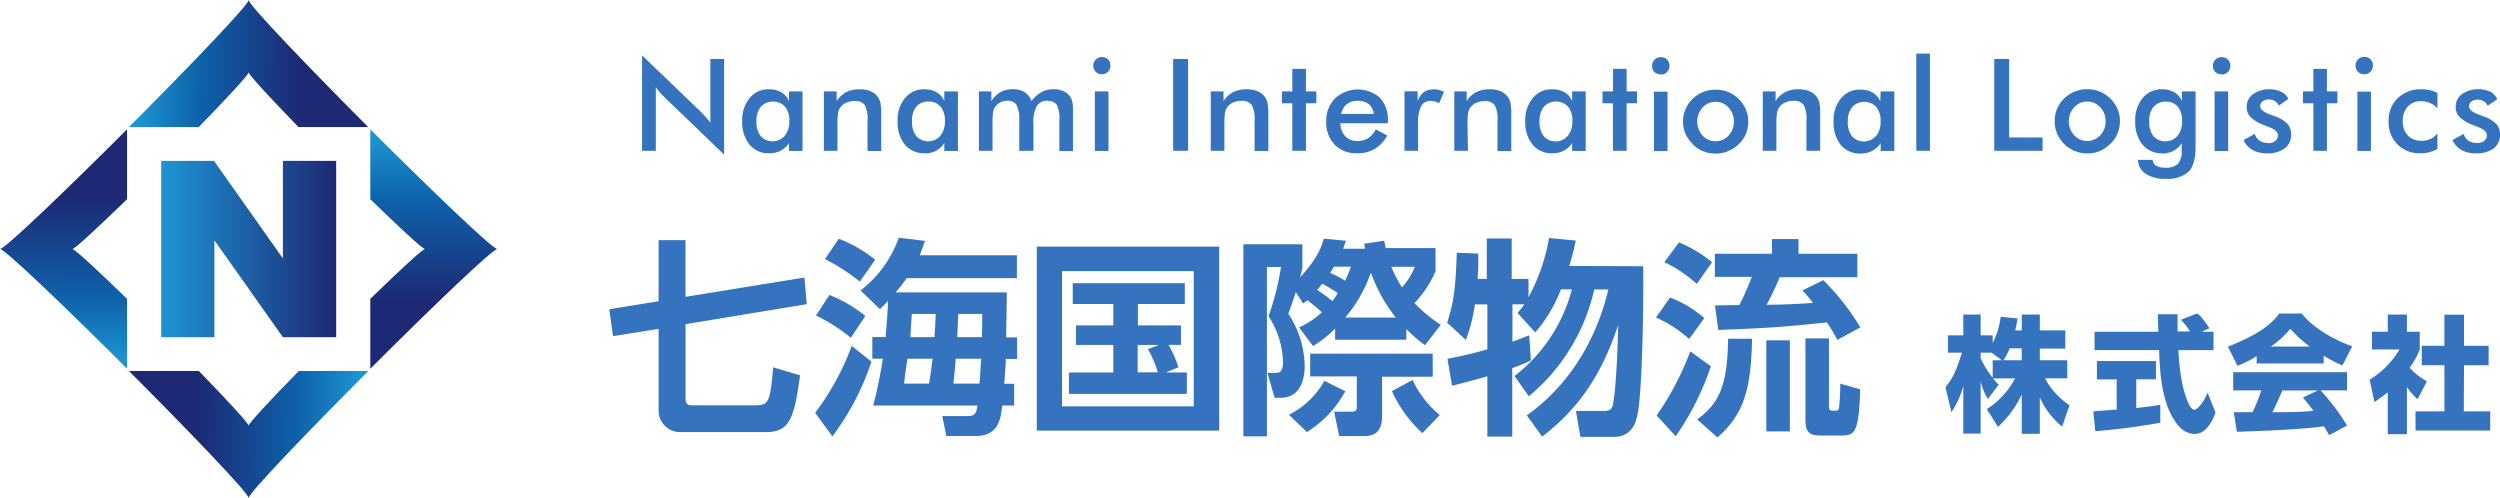 <svg viewBox="0 0 401.57 80" xmlns="http://www.w3.org/2000/svg" xmlns:xlink="http://www.w3.org/1999/xlink"><linearGradient id="a" gradientUnits="userSpaceOnUse" x1="21.83" x2="48.37" y1="10.12" y2="10.39"><stop offset="0" stop-color="#1d95d4"/><stop offset=".39" stop-color="#0e62a9"/><stop offset="1" stop-color="#1d2974"/></linearGradient><linearGradient id="b" gradientTransform="matrix(0 1 -1 0 -395.23 270.18)" x1="-248.3" x2="-221.76" xlink:href="#a" y1="-465" y2="-464.73"/><linearGradient id="c" gradientTransform="matrix(-1 0 0 -1 -732.33 -97.54)" x1="-790.39" x2="-763.85" xlink:href="#a" y1="-167.42" y2="-167.15"/><linearGradient id="d" gradientTransform="matrix(0 -1 1 0 -337.1 -367.72)" x1="-425.83" x2="-399.29" xlink:href="#a" y1="347.21" y2="347.48"/><linearGradient id="e" gradientUnits="userSpaceOnUse" x1="25.89" x2="54" y1="40" y2="40"><stop offset="0" stop-color="#1d95d4"/><stop offset="1" stop-color="#1d2974"/></linearGradient><path d="m39.94 11.62c0 .39 3.5 4.14 8 8.79h11.2c-9.71-9.75-19.2-19.63-19.2-20.41 0 .78-9.49 10.66-19.23 20.41h11.21c4.53-4.65 8.02-8.41 8.02-8.79z" fill="url(#a)"/><path d="m68.27 40c-.4 0-4.14 3.49-8.79 8v11.23c9.75-9.74 19.63-19.23 20.41-19.23-.78 0-10.66-9.49-20.41-19.23v11.23c4.65 4.51 8.39 8 8.79 8z" fill="url(#b)"/><path d="m39.94 68.38c0-.39-3.49-4.14-8-8.79h-11.23c9.74 9.75 19.23 19.63 19.23 20.41 0-.78 9.49-10.66 19.23-20.41h-11.17c-4.56 4.65-8.06 8.41-8.06 8.79z" fill="url(#c)"/><path d="m11.62 40c.39 0 4.14-3.49 8.79-8v-11.23c-9.75 9.74-19.63 19.23-20.41 19.23.78 0 10.66 9.49 20.41 19.23v-11.23c-4.65-4.51-8.41-8-8.79-8z" fill="url(#d)"/><path d="m25.89 25.84h8.48l11.07 15.67v-15.67h8.56v28.32h-8.56l-11-15.55v15.55h-8.55z" fill="url(#e)"/><path d="m189.29 59a18.83 18.83 0 0 0 -1.59-3.61h2v-3.12h-6.92v-3.44h7.53v-3.34h-18v3.34h6.52v3.44h-6v3.14h6v4.42h-7.13v3.44h18.94v-3.44h-3.38zm-3.31.81h-3.24v-4.4h3.38l-1.73.68a18.82 18.82 0 0 1 1.61 3.74zm44.15-3h-19.68v3.65h7.49v4.76c0 .5 0 .91-.81.91h-2.83l.81 3.91h3.89c1.14 0 3-.1 3-3.2v-6.33h8.14zm-3.21 4.22-3.34 1.79a20.53 20.53 0 0 0 4.89 6.75l2.8-2.9a16.21 16.21 0 0 1 -4.35-5.59zm-14.18.14a13.56 13.56 0 0 1 -5.7 5.46l2.9 2.77a17.71 17.71 0 0 0 6.15-6.55zm-46.2 8h29.3v-29.56h-29.3zm4.05-25.62h21.16v21.72h-21.16zm-22-4.86-4.22-.51a18.29 18.29 0 0 1 -6.14 8.47l3.11 3c.64-.61.87-.85 1.31-1.32-.1 2.23-.2 3.51-.4 5.81h-2.13v3.47h1.69a76.17 76.17 0 0 1 -1.55 7.53h16.74c-.14 1.18-.37 1.69-1.56 1.69h-4.08l.64 3.2h4.76c3.65 0 4-2.8 4.22-4.89h1.92v-3.49h-1.58c0-.47.23-2.73.23-4h1.83v-3.45h-1.76c0-.41.1-6.35.1-7.23h-17.86c.61-.71 1-1.18 1.79-2.29h17.69v-3.68h-15.6c.41-1.08.58-1.52.81-2.26zm5.37 11.74h3.81c0 1.72 0 2-.06 3.72h-3.92c-.04-.56.13-3.15.13-3.67zm-.41 7.19h4.05c-.1 1.59-.13 2.26-.27 4h-4.18c.13-1.38.23-2.16.36-3.95zm-7-7.19h3.75c-.07 1.83-.11 2.43-.21 3.72h-3.84c.04-1.41.11-2.15.21-3.67zm-.71 7.19h3.95c-.34 2.63-.37 2.94-.57 4h-4c.16-1.38.19-1.62.53-3.95zm-13.33-16a31.62 31.62 0 0 1 5.6 3.61l2.47-3.51a22.27 22.27 0 0 0 -5.84-3.37zm140.1 3.92 2.39-3.43a21.26 21.26 0 0 0 -5.3-3.17l-2.36 3.17a21.09 21.09 0 0 1 5.18 3.48zm-133.61 5.21a22.44 22.44 0 0 0 -5.77-3.37l-2.16 3.3a27.3 27.3 0 0 1 5.6 3.58zm-8.07 15.56 2.77 3.78a41.51 41.51 0 0 0 6.28-12l-3.17-2.53a41.27 41.27 0 0 1 -5.88 10.75zm-1.34-17.45-.38-4.28-19.1 3.1v-9.11h-4.32v9.82l-7.93 1.28.61 4.33 7.32-1.18v13a3.46 3.46 0 0 0 3.71 3.58h13.64c3.78 0 4.45-2.43 5.37-9.11l-4.32-1.29c-.48 5.74-.75 6.11-3 6.11h-9.82c-.91 0-1.25-.13-1.25-1.15v-11.89zm101-5.3v-3.71h-8c-.1-.47-.17-.71-.24-1.18l-3.2.47c.07.58.07.58.1.81h-3.51c.23-.57.3-.84.47-1.28l-3.58-.34c-.6 2.33-1.92 4.12-3.81 6.25a14.29 14.29 0 0 0 .38-1.58v-3.76h-9.48v30.85h3.78v-27.2h2.26a42.24 42.24 0 0 1 -2 7.9 14.18 14.18 0 0 1 2.33 7.39c0 1.72-.74 1.72-1.31 1.72h-1.19l1.15 4h.95c3.41 0 3.88-3.41 3.88-5.1a15.59 15.59 0 0 0 -2.63-8.4c.33-.91.43-1.18 1.21-3.48l1.15 1.82c.3-.2.4-.27.71-.5.6.44 1.48 1.15 2.33 1.92a13.51 13.51 0 0 1 -3.68 2.43l2.26 3a19 19 0 0 0 3.54-2.81v1.79h11.44v-1.72a21.26 21.26 0 0 0 3 2.59l2.53-3.27a23 23 0 0 1 -4.22-3.48 17.7 17.7 0 0 0 3.39-5.13zm-16.59 4.8a22.28 22.28 0 0 0 -2.43-1.79c.24-.27.4-.44.81-1a24.52 24.52 0 0 1 2.5 1.52 8.66 8.66 0 0 1 -.88 1.27zm-.34-4.53a10.31 10.31 0 0 0 .61-1h2.73a20.45 20.45 0 0 1 -.94 2.27 16 16 0 0 0 -2.44-1.27zm2.43 7.17a22.41 22.41 0 0 0 4.11-7.22 25.24 25.24 0 0 0 4 7.22zm9.11-4.83a18.39 18.39 0 0 1 -1.69-3.31h3.75a10.68 10.68 0 0 1 -2.06 3.3zm46.3 10.26a45.3 45.3 0 0 1 -5.4 10.3l3.07 3.34a44 44 0 0 0 5.64-11.24zm1.12 10.94 3.24 2.9c4.28-3.74 5.4-7.73 5.57-15.86h-3.85c-.1 7.45-1.39 10.35-4.96 12.95zm1.14-16.27a18.07 18.07 0 0 0 -5.5-3.31l-2.26 3.21a20.22 20.22 0 0 1 5.33 3.45zm15.77-4.45c.57.6.84.91 1.68 2-2.43.21-6.44.31-7.46.31a35.32 35.32 0 0 0 2.1-4.43h12.49v-3.77h-9.45v-2.36h-4.26v2.36h-9.18v3.71h5.94a45 45 0 0 1 -2 4.53l-3.91.06.52 3.94c7.83-.3 10.06-.44 17.45-1.21a29.47 29.47 0 0 1 1.69 2.8l3.68-2a38 38 0 0 0 -5.95-7.59zm-5.81 22.64h3.78v-14.62h-3.78zm-31.66-26.57a37.39 37.39 0 0 0 1.05-4.08l-4.29-.41a31.16 31.16 0 0 1 -3.3 9.52v-2.94h-2.7v-6.51h-4v6.51h-1.48a38.3 38.3 0 0 0 .1-4.08l-3.44-.14c-.2 5.88-.5 8-1.55 11.24l3 2.77a25.59 25.59 0 0 0 1.46-5.7h2v7.22c-2.6.74-4.86 1.21-6.41 1.52l.74 4.32c1.35-.34 2.74-.68 5.67-1.52v9.69h4v-11a24 24 0 0 0 3-1.25l-.27-4c-1 .34-1.59.61-2.7 1v-6h1.92a15.08 15.08 0 0 1 -1.11 1.38l2.86 3.14a23.43 23.43 0 0 0 4.12-6.92h1.76a25.75 25.75 0 0 1 -9.22 13.91l2.3 3.27a31.16 31.16 0 0 0 10.51-17.16h2.26c-1 4.29-4 13.74-13.09 20.22l2.46 3.41c7.16-5.44 10.16-11.88 12.22-17.93-.2 8.1-.61 11.88-.91 13-.24.78-.81.81-1.59.81h-4.29l.71 4.16h5.4c3 0 3.58-2.57 3.78-3.58.78-3.78 1-18.13.91-23.83zm43.37 22.44c0 .51-.1.81-.57.81-1 0-1.08 0-1.08-.87v-10.74h-3.78v13c0 2 .54 2.6 2.46 2.6h3.1c2.4 0 3-.27 3.24-7.42l-3.2-.92a33.88 33.88 0 0 1 -.17 3.54zm-118.43-53.23a1.35 1.35 0 0 0 1.36-1.38 1.3 1.3 0 0 0 -.39-1 1.39 1.39 0 0 0 -1.94 0 1.28 1.28 0 0 0 -.41 1 1.3 1.3 0 0 0 .41 1 1.32 1.32 0 0 0 .97.38zm194.59 12.29h2.18v-7.63h1.68v-1.91h-1.68v-3.62h-2.18v3.62h-1.67v1.91h1.67zm17.17.4a5.73 5.73 0 0 0 1.46-.18 5 5 0 0 0 1.3-.51v-2.52a2.92 2.92 0 0 1 -1.1.9 3.25 3.25 0 0 1 -1.42.3 2.94 2.94 0 0 1 -2.24-.85 3.26 3.26 0 0 1 -.81-2.34 3.29 3.29 0 0 1 .8-2.3 2.83 2.83 0 0 1 2.15-.86 3.43 3.43 0 0 1 1.44.29 3.5 3.5 0 0 1 1.18.84v-2.45a4.58 4.58 0 0 0 -1.17-.45 5.87 5.87 0 0 0 -1.37-.15 5.28 5.28 0 0 0 -3.83 1.42 4.92 4.92 0 0 0 -1.47 3.72 5 5 0 0 0 1.42 3.71 4.93 4.93 0 0 0 3.66 1.43zm-80.95-.4h2.19v-15.61h-2.19zm-58.44.4a3.67 3.67 0 0 0 3.16-1.62v1.24h2.18v-9.56h-2.18v1.56a2.9 2.9 0 0 0 -1.22-1.41 3.92 3.92 0 0 0 -2-.49 3.86 3.86 0 0 0 -3.1 1.41 5.53 5.53 0 0 0 -1.21 3.69 5.69 5.69 0 0 0 1.17 3.79 3.94 3.94 0 0 0 3.2 1.39zm-1.37-7.48a2.67 2.67 0 0 1 3.88 0 3.5 3.5 0 0 1 .69 2.31 3.62 3.62 0 0 1 -.74 2.36 2.41 2.41 0 0 1 -1.92.89 2.36 2.36 0 0 1 -1.93-.82 3.58 3.58 0 0 1 -.69-2.35 3.59 3.59 0 0 1 .71-2.39zm-57.16-7.66h-2.4v14.74h2.4zm148.16 13.6a4.6 4.6 0 0 0 1.13-1.64 5 5 0 0 0 .39-2 4.91 4.91 0 0 0 -.39-1.94 5.28 5.28 0 0 0 -2.86-2.79 5.4 5.4 0 0 0 -4 0 5.11 5.11 0 0 0 -1.69 1.09 5 5 0 0 0 -1.14 1.66 4.9 4.9 0 0 0 -.4 2 5 5 0 0 0 .39 2 5.25 5.25 0 0 0 1.15 1.68 5.18 5.18 0 0 0 1.7 1.12 5.35 5.35 0 0 0 4 0 5.33 5.33 0 0 0 1.72-1.18zm-5.82-1.35a3.34 3.34 0 0 1 0-4.5 2.83 2.83 0 0 1 4.18 0 3.18 3.18 0 0 1 .86 2.25 3.14 3.14 0 0 1 -.87 2.25 2.82 2.82 0 0 1 -4.17 0zm-125.6 2.49h2.19v-7.63h1.67v-1.91h-1.67v-3.62h-2.19v3.62h-1.67v1.91h1.67zm10.46.4a5.36 5.36 0 0 0 2.79-.71 5.54 5.54 0 0 0 2-2.14l-1.84-1a3.68 3.68 0 0 1 -1.23 1.43 3.32 3.32 0 0 1 -1.77.44 2.51 2.51 0 0 1 -1.9-.75 3.17 3.17 0 0 1 -.79-2.09h7.63v-.41a5.07 5.07 0 0 0 -1.29-3.7 5.39 5.39 0 0 0 -7.21.13 5.09 5.09 0 0 0 -1.4 3.69 5.14 5.14 0 0 0 1.36 3.74 4.87 4.87 0 0 0 3.61 1.37zm-1.69-7.9a2.71 2.71 0 0 1 1.74-.52 2.75 2.75 0 0 1 1.79.54 2.28 2.28 0 0 1 .78 1.56h-5.22a2.83 2.83 0 0 1 .89-1.58zm42.74 7.5h2.19v-7.63h1.67v-1.91h-1.67v-3.62h-2.19v3.62h-1.69v1.91h1.67zm69-2.14h-5.36v-12.6h-2.4v14.74h7.76zm-42.75-2.21a11.45 11.45 0 0 1 .09-1.71 2.33 2.33 0 0 1 .34-.89 2.28 2.28 0 0 1 .94-.79 3.17 3.17 0 0 1 1.37-.28 1.87 1.87 0 0 1 1.62.62 4.54 4.54 0 0 1 .46 2.5v4.9h2.21v-5.79a10.61 10.61 0 0 0 -.11-1.83 2.82 2.82 0 0 0 -.37-.92 2.67 2.67 0 0 0 -1.17-1 4.51 4.51 0 0 0 -1.82-.34 4.58 4.58 0 0 0 -2.15.46 4 4 0 0 0 -1.54 1.44v-1.56h-2.06v9.54h2.19zm79 3.09a2.41 2.41 0 0 1 -1.4-.37 1.93 1.93 0 0 1 -.75-1.09l-1.81 1a3.55 3.55 0 0 0 1.45 1.6 4.67 4.67 0 0 0 2.33.53 4.54 4.54 0 0 0 2.86-.81 2.71 2.71 0 0 0 1-2.25 2.47 2.47 0 0 0 -.56-1.64 4.84 4.84 0 0 0 -1.89-1.19l-.83-.31c-1.13-.41-1.69-.86-1.69-1.36a1 1 0 0 1 .38-.79 1.55 1.55 0 0 1 1-.3 1.79 1.79 0 0 1 1 .27 1.4 1.4 0 0 1 .6.72l1.55-1.07a2.49 2.49 0 0 0 -1.15-1.16 4.71 4.71 0 0 0 -4.55.39 2.52 2.52 0 0 0 -1 2.07 2.25 2.25 0 0 0 .61 1.59 6.19 6.19 0 0 0 2.14 1.29c.18.08.44.19.78.31 1 .37 1.49.81 1.49 1.33a1.13 1.13 0 0 1 -.42.92 1.81 1.81 0 0 1 -1.15.36zm36.67-3a4.84 4.84 0 0 0 -1.89-1.19l-.83-.31c-1.12-.41-1.69-.86-1.69-1.36a1 1 0 0 1 .38-.79 1.57 1.57 0 0 1 1-.3 1.79 1.79 0 0 1 1 .27 1.4 1.4 0 0 1 .6.72l1.55-1.07a2.49 2.49 0 0 0 -1.13-1.2 4.71 4.71 0 0 0 -4.55.39 2.51 2.51 0 0 0 -1 2.07 2.21 2.21 0 0 0 .61 1.59 6.09 6.09 0 0 0 2.14 1.29c.18.08.44.19.77.31 1 .37 1.49.81 1.49 1.33a1.13 1.13 0 0 1 -.42.92 1.79 1.79 0 0 1 -1.15.33 2.41 2.41 0 0 1 -1.4-.37 1.87 1.87 0 0 1 -.74-1.09l-1.82 1a3.6 3.6 0 0 0 1.45 1.6 4.7 4.7 0 0 0 2.33.53 4.54 4.54 0 0 0 2.86-.81 2.71 2.71 0 0 0 1-2.25 2.43 2.43 0 0 0 -.57-1.65zm-53.71 4.7a3.84 3.84 0 0 0 1.79-.41 3.76 3.76 0 0 0 1.35-1.25v1.27a2.9 2.9 0 0 1 -.62 2.06 2.77 2.77 0 0 1 -2 .61 2.86 2.86 0 0 1 -1.47-.32 1.15 1.15 0 0 1 -.57-.94h-2.35a2.63 2.63 0 0 0 1.2 2.21 5.34 5.34 0 0 0 3.15.83 5.15 5.15 0 0 0 3.77-1.14c.74-.76 1.12-2.07 1.12-3.94v-8.96h-2.19v1.56a2.88 2.88 0 0 0 -1.21-1.41 4 4 0 0 0 -2-.49 3.85 3.85 0 0 0 -3.1 1.41 5.47 5.47 0 0 0 -1.19 3.69 5.74 5.74 0 0 0 1.16 3.79 4 4 0 0 0 3.15 1.39zm-1.36-7.48a2.41 2.41 0 0 1 1.95-.85 2.37 2.37 0 0 1 1.93.82 3.5 3.5 0 0 1 .69 2.31 3.62 3.62 0 0 1 -.74 2.36 2.6 2.6 0 0 1 -3.85.07 3.58 3.58 0 0 1 -.69-2.35 3.59 3.59 0 0 1 .7-2.4zm10.91-5.21a1.31 1.31 0 0 0 1-.4 1.36 1.36 0 0 0 .4-1 1.3 1.3 0 0 0 -.39-1 1.31 1.31 0 0 0 -1-.39 1.35 1.35 0 0 0 -1 .4 1.31 1.31 0 0 0 -.4 1 1.33 1.33 0 0 0 .4 1 1.36 1.36 0 0 0 .98.35zm-85 11.18a5.31 5.31 0 0 0 7.45 0 4.76 4.76 0 0 0 1.14-1.64 5 5 0 0 0 .38-2 5 5 0 0 0 -1.54-3.61 5.13 5.13 0 0 0 -1.7-1.12 5.43 5.43 0 0 0 -4 0 5.22 5.22 0 0 0 -1.69 1.09 5 5 0 0 0 -1.14 1.66 4.9 4.9 0 0 0 -.4 2 5 5 0 0 0 .39 2 5.41 5.41 0 0 0 1.14 1.58zm1.63-5.88a2.83 2.83 0 0 1 4.18 0 3.37 3.37 0 0 1 0 4.5 2.83 2.83 0 0 1 -4.18 0 3.37 3.37 0 0 1 0-4.5zm82.24 7h2.18v-9.59h-2.18zm-120-4.35a11.45 11.45 0 0 1 .09-1.71 2.33 2.33 0 0 1 .34-.89 2.28 2.28 0 0 1 .94-.79 3.17 3.17 0 0 1 1.37-.28 1.86 1.86 0 0 1 1.62.62 4.54 4.54 0 0 1 .46 2.5v4.9h2.21v-5.84a10.61 10.61 0 0 0 -.11-1.83 3 3 0 0 0 -.36-.92 2.75 2.75 0 0 0 -1.18-1 4.48 4.48 0 0 0 -1.82-.34 4.58 4.58 0 0 0 -2.15.46 4 4 0 0 0 -1.54 1.44v-1.56h-1.99v9.54h2.19zm-67.42-3.69a1.6 1.6 0 0 1 1.45.61 5 5 0 0 1 .41 2.53v4.9h2.19v-6.6a6.48 6.48 0 0 0 -.09-1.24 2.29 2.29 0 0 0 -.27-.75 2.54 2.54 0 0 0 -1.09-1 3.73 3.73 0 0 0 -1.66-.35 3.93 3.93 0 0 0 -1.93.46 5 5 0 0 0 -1.61 1.44 2.87 2.87 0 0 0 -1.12-1.43 3.41 3.41 0 0 0 -1.85-.47 4.05 4.05 0 0 0 -2 .46 4.39 4.39 0 0 0 -1.49 1.46v-1.57h-2v9.54h2.19v-4.35a12 12 0 0 1 .08-1.78 2.13 2.13 0 0 1 1.12-1.62 2.37 2.37 0 0 1 1.18-.29 1.6 1.6 0 0 1 1.48.68 5.08 5.08 0 0 1 .43 2.46v4.9h2.28v-4.35a5.38 5.38 0 0 1 .55-2.87 2 2 0 0 1 1.82-.82zm98.46-4.25a1.31 1.31 0 0 0 1-.4 1.36 1.36 0 0 0 .4-1 1.3 1.3 0 0 0 -.39-1 1.31 1.31 0 0 0 -1-.39 1.35 1.35 0 0 0 -1 .4 1.31 1.31 0 0 0 -.4 1 1.33 1.33 0 0 0 .4 1 1.36 1.36 0 0 0 1.06.34zm1.09 2.75h-2.18v9.54h2.18zm34.17 1.56a2.88 2.88 0 0 0 -1.21-1.41 3.92 3.92 0 0 0 -2-.49 3.86 3.86 0 0 0 -3.1 1.41 5.53 5.53 0 0 0 -1.19 3.69 5.74 5.74 0 0 0 1.16 3.79 4 4 0 0 0 3.19 1.39 3.84 3.84 0 0 0 1.79-.41 3.76 3.76 0 0 0 1.43-1.26v1.24h2.19v-9.56h-2.19zm-.68 5.54a2.59 2.59 0 0 1 -3.85.07 3.63 3.63 0 0 1 -.68-2.35 3.54 3.54 0 0 1 .71-2.36 2.66 2.66 0 0 1 3.87 0 3.5 3.5 0 0 1 .69 2.31 3.57 3.57 0 0 1 -.67 2.28zm-71.26-7.44a2.24 2.24 0 0 0 -1.44.46 3.18 3.18 0 0 0 -.93 1.4v-1.59h-2.11v9.56h2.18v-4.22a6.44 6.44 0 0 1 .48-2.92 1.63 1.63 0 0 1 1.56-.87 2.75 2.75 0 0 1 .73.09 2.31 2.31 0 0 1 .61.3l.78-1.85a4.94 4.94 0 0 0 -.88-.33 4 4 0 0 0 -.91-.08zm-124.74-.39c.21.3.44.59.68.87s.48.53.74.78l9.55 9.18v-15.35h-2.21v10.22c-.29-.36-.57-.69-.83-1s-.52-.56-.77-.81l-9.37-9v15.33h2.21zm70.52 10.25h2.19v-9.57h-2.19zm25.66-4.9v4.9h2.21v-5.82a9.44 9.44 0 0 0 -.12-1.83 2.6 2.6 0 0 0 -.36-.92 2.67 2.67 0 0 0 -1.17-1 5.16 5.16 0 0 0 -4 .12 4.14 4.14 0 0 0 -1.55 1.44v-1.56h-2.05v9.54h2.19v-4.35a11.45 11.45 0 0 1 .09-1.71 2.33 2.33 0 0 1 .34-.89 2.28 2.28 0 0 1 .94-.79 3.12 3.12 0 0 1 1.36-.28 1.88 1.88 0 0 1 1.63.62 4.54 4.54 0 0 1 .49 2.5zm-67 .55a10 10 0 0 1 .1-1.71 2.18 2.18 0 0 1 .33-.89 2.31 2.31 0 0 1 .95-.79 3.12 3.12 0 0 1 1.36-.28 1.89 1.89 0 0 1 1.63.62 4.64 4.64 0 0 1 .46 2.5v4.9h2.2v-5.82a10.61 10.61 0 0 0 -.11-1.83 2.6 2.6 0 0 0 -.36-.92 2.69 2.69 0 0 0 -1.18-1 4.46 4.46 0 0 0 -1.81-.34 4.6 4.6 0 0 0 -2.16.46 4.11 4.11 0 0 0 -1.54 1.44v-1.56h-2.05v9.54h2.18zm14 4.75a3.84 3.84 0 0 0 1.79-.41 3.76 3.76 0 0 0 1.37-1.24v1.24h2.19v-9.56h-2.19v1.56a2.88 2.88 0 0 0 -1.21-1.41 4 4 0 0 0 -2-.49 3.85 3.85 0 0 0 -3.1 1.41 5.47 5.47 0 0 0 -1.19 3.69 5.74 5.74 0 0 0 1.16 3.79 4 4 0 0 0 3.19 1.39zm-1.36-7.48a2.41 2.41 0 0 1 2-.85 2.37 2.37 0 0 1 1.93.82 3.5 3.5 0 0 1 .69 2.31 3.57 3.57 0 0 1 -.74 2.36 2.6 2.6 0 0 1 -3.85.07 3.58 3.58 0 0 1 -.69-2.35 3.59 3.59 0 0 1 .67-2.39zm233.68-2.46h-2.18v9.54h2.18zm-257.27 9.91a3.67 3.67 0 0 0 3.16-1.62v1.24h2.18v-9.56h-2.18v1.56a2.9 2.9 0 0 0 -1.22-1.41 3.92 3.92 0 0 0 -2-.49 3.86 3.86 0 0 0 -3.1 1.41 5.53 5.53 0 0 0 -1.19 3.69 5.69 5.69 0 0 0 1.17 3.79 3.94 3.94 0 0 0 3.18 1.39zm-1.35-7.48a2.67 2.67 0 0 1 3.88 0 3.5 3.5 0 0 1 .69 2.31 3.62 3.62 0 0 1 -.74 2.36 2.61 2.61 0 0 1 -3.86.07 3.63 3.63 0 0 1 -.68-2.35 3.59 3.59 0 0 1 .71-2.39zm257.54-5.21a1.31 1.31 0 0 0 1-.4 1.35 1.35 0 0 0 .39-1 1.29 1.29 0 0 0 -.38-1 1.33 1.33 0 0 0 -1-.39 1.35 1.35 0 0 0 -1 .4 1.31 1.31 0 0 0 -.4 1 1.33 1.33 0 0 0 .4 1 1.36 1.36 0 0 0 .99.39zm-10.05 38.43h-3.61c-1.19 1.68-3.3 3.38-8.24 5.32l1.54 3.08a16.29 16.29 0 0 0 3.08-1.56v1.18h10.77v-1.24a22.74 22.74 0 0 0 3 1.56l1.58-3.06c-5.19-1.96-7.25-4.25-8.12-5.28zm-4.94 5.3a15.58 15.58 0 0 0 3.12-2.85 20.49 20.49 0 0 0 3.11 2.85zm-36.29 5.11h3.58v-2.9h-4.41v-1.87h4.09v-2.93h-4.09v-2.55h-2.9v2.55h-1.05c.2-.91.3-1.42.38-1.92l-2.71-.27a12.71 12.71 0 0 1 -1.29 4.22v-1.24h-1.93v-3.34h-2.79v3.34h-2.47v2.79h2.25c-.9 2.88-1.44 4.05-2.64 5.55l.95 4a13.65 13.65 0 0 0 1.91-4.2v7.65h2.79v-8.4a9.61 9.61 0 0 0 1.16 2.84l1.74-2.31a7.24 7.24 0 0 1 -.91-1h3.54a13.19 13.19 0 0 1 -4.54 4.94l1.79 2.85a16.67 16.67 0 0 0 3.82-5.2v6.31h2.9v-5.86a12.53 12.53 0 0 0 3.58 4.7l1.2-3.42a12 12 0 0 1 -3.95-4.33zm-8.4-2.9v2.81a15.48 15.48 0 0 1 -1.93-3.13v-.9h1.76l1.66 1.22zm4.67 0h-2.93a11.58 11.58 0 0 0 1-1.92h1.92zm52.25 4.84v-2.92h-18.29v2.92h4.52a26 26 0 0 1 -1.42 3.5c-.28 0-2.85 0-3 0l.49 3.14c3.65-.1 10.53-.38 14-.87a15.64 15.64 0 0 1 .81 1.42l2.89-1.54a34.46 34.46 0 0 0 -4.25-5.65zm-5.39 3.29c-2 .2-4.21.2-6.6.22.63-1.27.87-1.8 1.6-3.5h5.69l-2.39 1.13c.41.48.85 1 1.7 2.15zm18.23-4.76a10 10 0 0 1 -2.78-2.17 12.66 12.66 0 0 0 1.62-2.93v-2.85h-2.06v-2.77h-3.08v2.77h-2.54v2.84h4.43a14.08 14.08 0 0 1 -4.8 4.86l.77 3.58a23.18 23.18 0 0 0 2.14-1.57v6.74h3.08v-7.56a11.46 11.46 0 0 0 1.7 1.95zm-37.36 4.58c-.51 0-1-1.06-1.08-1.36-1.15-2.65-1.37-6.28-1.5-8.22h5.65v-2.95h-1.92l1.28-.56c-1.38-2-1.64-2.15-2-2.37l-2.61 1a10.8 10.8 0 0 1 1.48 1.88h-2v-2.76h-3.18c0 .14.08 2.49.1 2.81h-10.26v2.94h10.37c.12 3.32.34 9.15 3.28 12.35a3.5 3.5 0 0 0 2.45 1.13c2 0 3-2.53 3.34-3.44l-1.28-3.22c-.48 1.36-1.6 2.76-2.12 2.76zm43.31-7.15h3.95v-3.13h-3.95v-5h-3.16v5h-3.63v3.12h3.64v7.41h-4.64v3.08h12v-3.08h-4.25zm-52.65 6.88v-4.62h3.16v-2.93h-9.48v2.94h3.18v4.86c-.36 0-3.64.26-3.76.28l.32 3.18a103.28 103.28 0 0 0 10.45-1.36l-.01-2.9c-.68.14-1.59.3-3.86.54z" fill="#3673bf"/></svg>